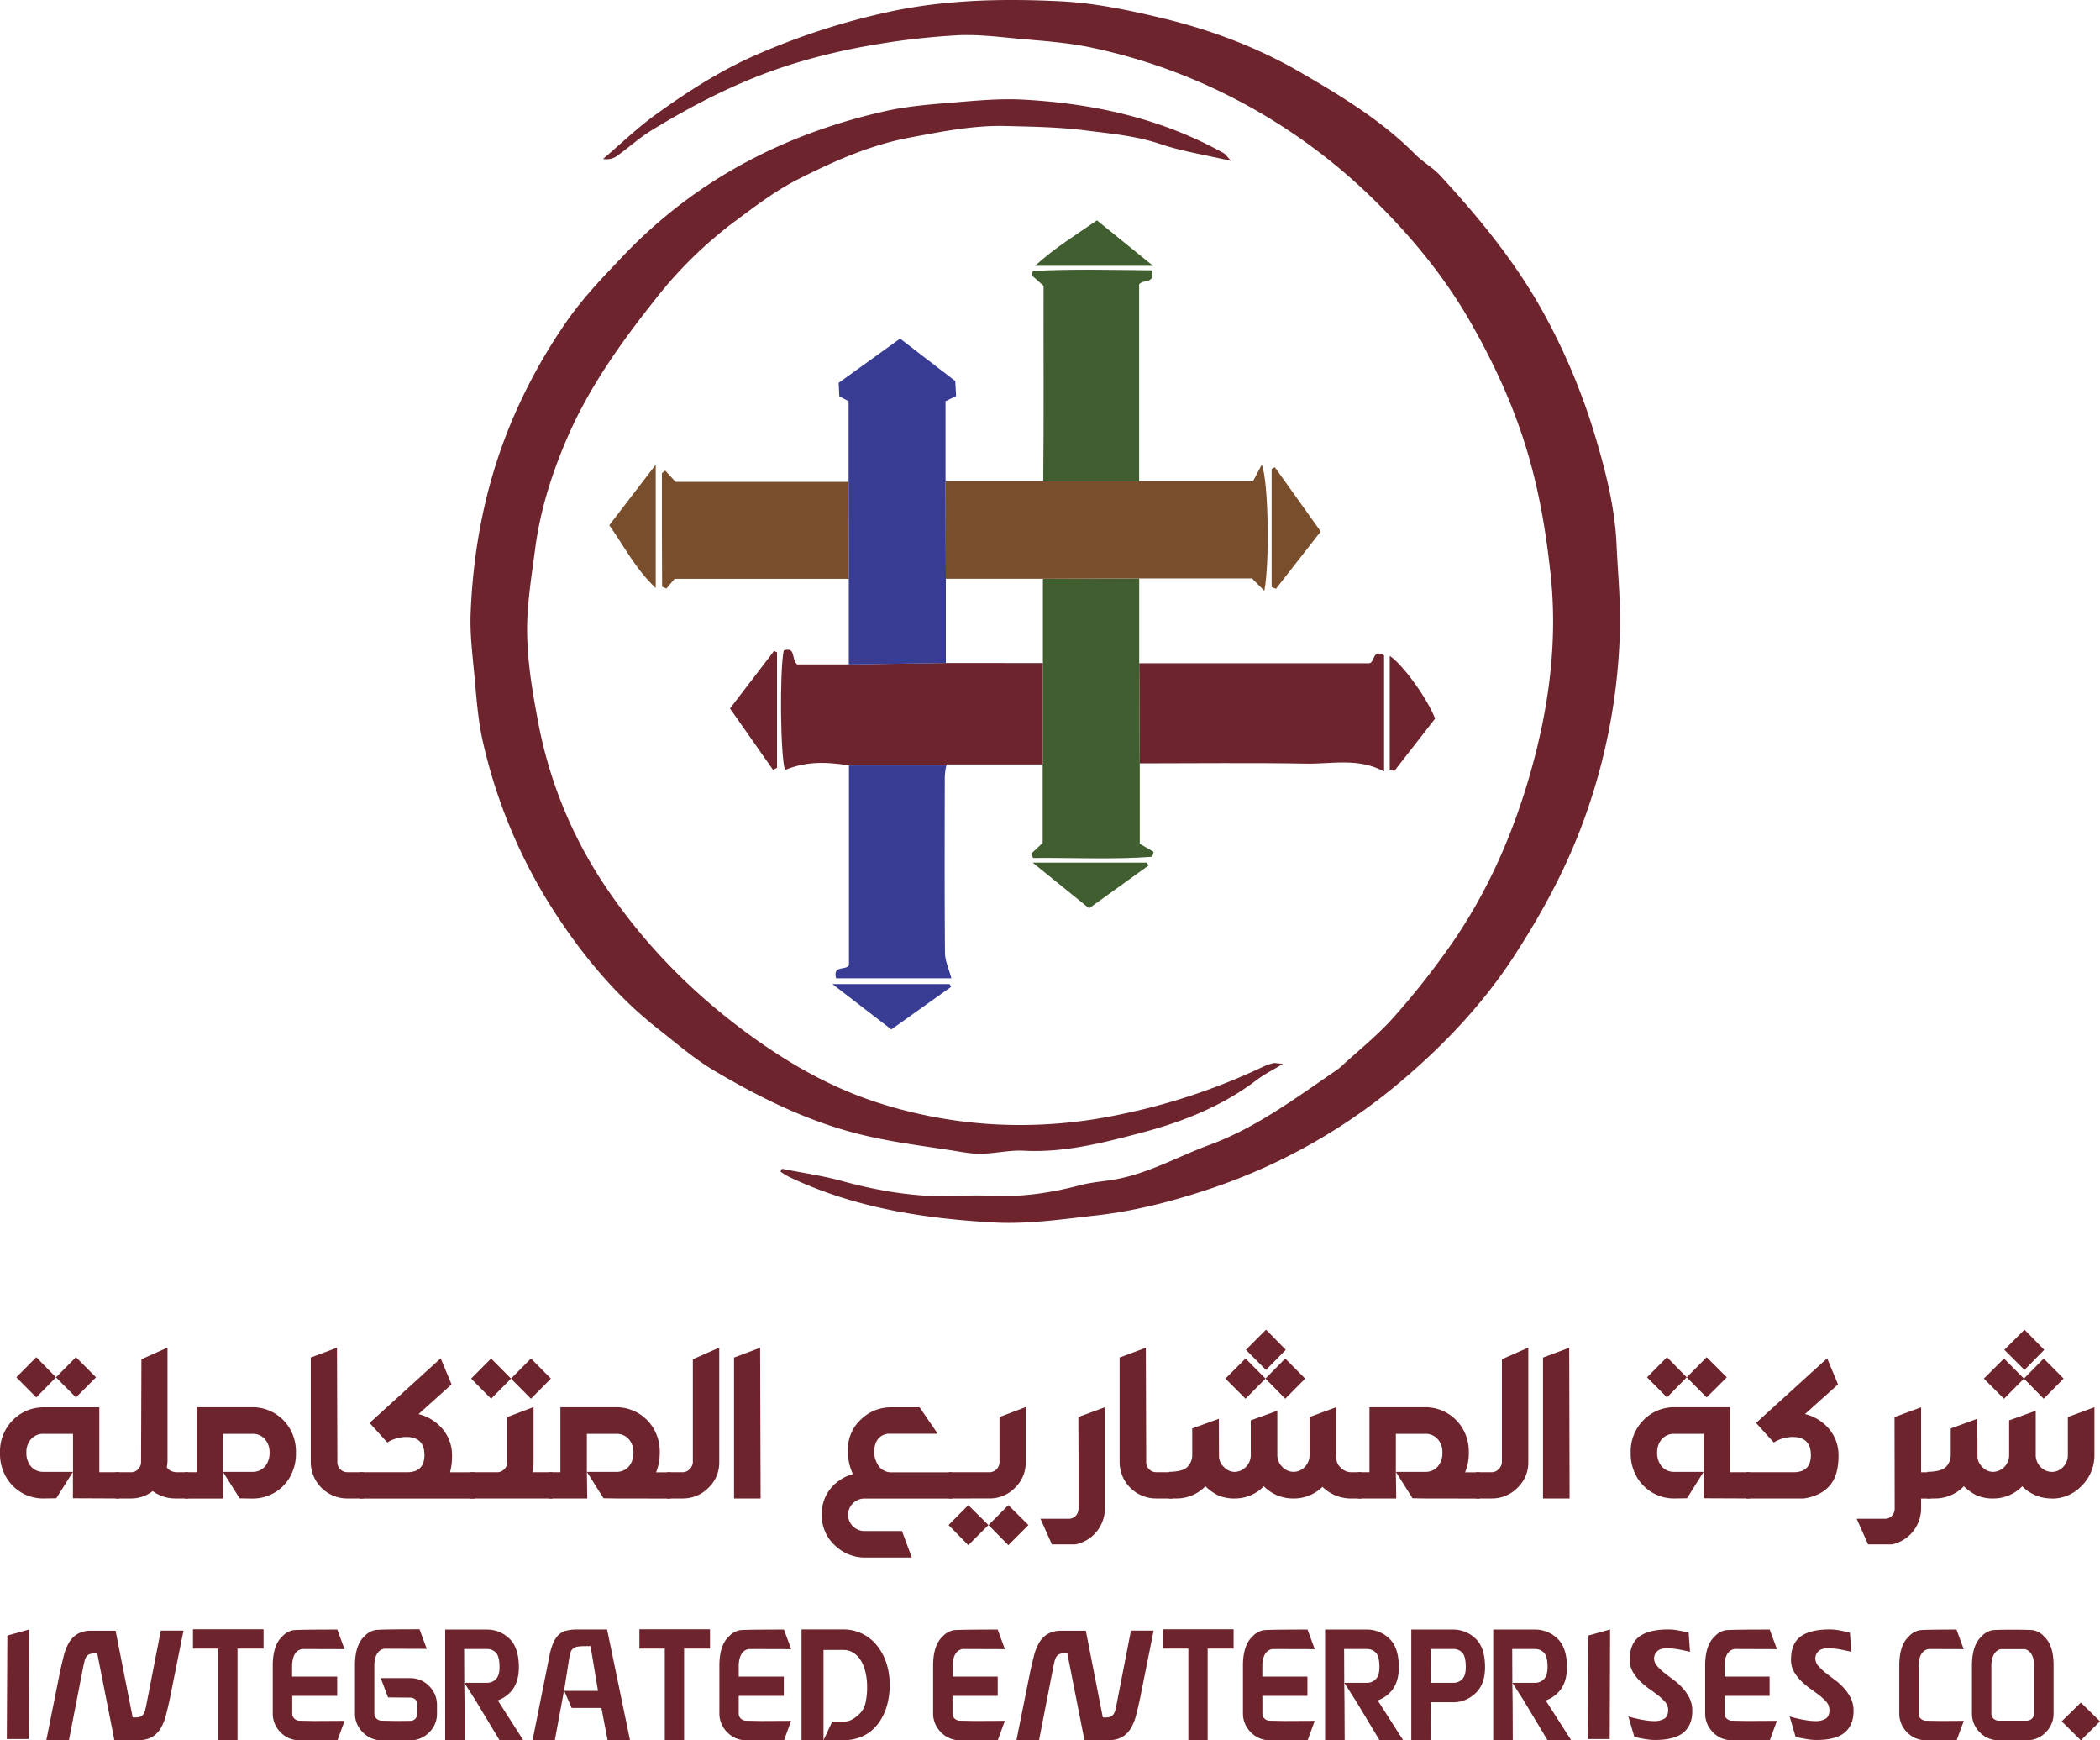 <svg id="Layer_1" data-name="Layer 1" xmlns="http://www.w3.org/2000/svg" viewBox="0 0 965.81 800.26"><defs><style>.cls-1{fill:#383c92;}.cls-2{fill:#6d242d;}.cls-3{fill:#794e2c;}.cls-4{fill:#415e30;}.cls-5{fill:none;}</style></defs><path class="cls-1" d="M496.8,471.33h-53c-1.63-6.21,4.41-3.45,5.9-6V373.47h44.8a30.72,30.72,0,0,0-.72,5.1c-.06,27-.15,54.07.09,81.1C493.91,463.36,495.67,467,496.8,471.33Z" transform="translate(-59.26 -21.5)"/><path class="cls-2" d="M538.9,326.39,538.8,373H494.59c0,.14,0,.29-.08.43H449.7c-12.51-2-20.75-1.37-29.41,2.1-2.11-6-2.53-45.28-.59-54.92,5.65-1.86,3.4,3.86,6.14,6.39h23.79l44.64-.65Z" transform="translate(-59.26 -21.5)"/><path class="cls-3" d="M449.63,287.64H369.51l-3.74,4.47c-1-.48-2-.7-2-.94q-.14-26-.1-52c0-.17.39-.34,1.54-1.28l4.75,5.17h79.55Z" transform="translate(-59.26 -21.5)"/><path class="cls-1" d="M494.12,242.8l.15,44.83v38.76l-44.64.65v-39.4l-.09-44.58V206l-4.27-2.29c-.08-1.69-.18-3.66-.3-6.17l28.25-20.34,25.37,19.5c.12,2.15.25,4.43.39,6.91L494.12,206V242.8Z" transform="translate(-59.26 -21.5)"/><path class="cls-2" d="M695.81,322.86v53.37c-11.92-6.42-24-3.39-35.77-3.6-25.26-.45-50.55-.13-76.59-.13l-.26-46H688.64C691.71,326.67,690.25,319.59,695.81,322.86Z" transform="translate(-59.26 -21.5)"/><path class="cls-4" d="M589.83,413.2c-.21.75-.42,1.5-.62,2.26-18.26,1.35-36.55.37-54.82.55-.31-.64-.62-1.28-.92-1.93l5.33-5V373l.1-46.65V287.63l44.29-.16v39l.26,46v37Z" transform="translate(-59.26 -21.5)"/><path class="cls-3" d="M640.73,293.16l-5.66-5.69H583.19l-44.29.16H494.27l-.15-44.83h44.93l44.11,0h52.33c1.24-2.33,2.39-4.49,4.07-7.62C642.68,242.68,643.24,280.63,640.73,293.16Z" transform="translate(-59.26 -21.5)"/><path class="cls-4" d="M583.16,152.25v90.59l-44.11,0c.33-30,.08-60.09.16-89.89l-5.45-4.86c.17-.65.34-1.3.52-2,18.24-.94,36.51-.49,54.54-.29C590.83,152.22,584.89,149.79,583.16,152.25Z" transform="translate(-59.26 -21.5)"/><path class="cls-2" d="M418.87,558.92c9.22,1.84,18.58,3.15,27.62,5.63,18.47,5.07,37.1,7.93,56.28,6.8a102.14,102.14,0,0,1,11.34,0c14.24.75,28.11-1.22,41.87-4.86,5.8-1.53,11.92-1.79,17.82-3,14.75-3,27.85-10.46,41.81-15.59,21.54-7.92,39.69-21.63,58.4-34.37a18.61,18.61,0,0,0,2-1.61c7.89-7.23,16.32-14,23.49-21.86a359.06,359.06,0,0,0,24.28-30.25c19.83-27.21,32.87-57.83,41.28-90.12,7.06-27.15,10.35-55.21,7.42-83.25-2.08-19.89-5.37-39.65-11.35-59.09-6.23-20.27-15-39.16-25.34-57.29-11.52-20.26-26.16-38.3-42.86-54.94A264.83,264.83,0,0,0,622.7,64.68,259.51,259.51,0,0,0,560.34,43.2c-10.65-2.2-21.64-2.89-32.51-3.89-9.46-.87-19-2.08-28.46-1.58a335.25,335.25,0,0,0-39.32,4.56,288.55,288.55,0,0,0-35.9,8.51c-23.12,7.14-44.63,18-65.24,30.63-5.61,3.42-10.54,7.95-15.9,11.79a8.31,8.31,0,0,1-6.39,1.35c8-6.79,15.56-14.13,24-20.25C376,63.22,392,53,409.54,45.64A322.74,322.74,0,0,1,470,26.54c25.53-5.26,51.15-5.7,76.77-4.47,15.61.75,31.25,4,46.52,7.66,22.39,5.34,44,13.38,64,25,18.86,10.93,37.5,22.23,53,37.89,3.43,3.46,7.91,5.9,11.2,9.46,17.54,19,33.85,38.81,46.68,61.54a290.66,290.66,0,0,1,25.72,61.82c4.41,15.12,8.12,30.5,8.83,46.38.61,13.56,2,27.16,1.52,40.69a275.08,275.08,0,0,1-17.67,89.08c-8,21.11-18.72,40.67-30.94,59.5-13.65,21-30.73,39.31-49.55,55.49a266.65,266.65,0,0,1-89.25,51.2c-17.36,5.84-35.08,10.54-53.47,12.6-15.77,1.76-31.51,4.12-47.38,3.22-32.52-1.86-64.44-6.85-94.21-21.14a37.78,37.78,0,0,1-3.59-2.26Z" transform="translate(-59.26 -21.5)"/><path class="cls-2" d="M625.47,95.48c-12.17-2.82-22.68-4.41-32.6-7.76-11.35-3.84-23.07-4.81-34.69-6.29-12-1.52-24.18-1.68-36.3-2-15.06-.37-29.73,2.61-44.48,5.38-18.35,3.46-35.08,11-51.41,19.29-10.65,5.41-20.32,12.91-30,20.11a192.75,192.75,0,0,0-35.57,35.2c-15.59,19.65-30.11,40-40.15,63.12-7.1,16.35-12.49,33.25-14.85,51-1.28,9.68-2.79,19.37-3.46,29.1-1.17,17.11,1.56,33.86,4.75,50.66a202.4,202.4,0,0,0,30.17,74.6c18.45,27.85,41.74,51.35,69.11,70.92,17.46,12.5,35.88,22.81,56.18,29.45a213.11,213.11,0,0,0,56.6,10.32,220.44,220.44,0,0,0,54.61-4.43A287.24,287.24,0,0,0,640,512.07a26.63,26.63,0,0,1,4.85-1.72c.78-.2,1.7.1,4.48.32-5,3-8.81,4.9-12.16,7.45-15.78,12-34,19.23-52.76,24.17-17.63,4.66-35.6,9.32-54.34,8.32-6.53-.35-13.15,1.32-19.74,1.41-4.53.06-9.1-.89-13.62-1.59-15.57-2.4-31.17-4.28-46.5-8.54-22.42-6.22-42.87-16.48-62.63-28.19-9.08-5.38-17.19-12.44-25.55-19-18.31-14.36-33.2-31.88-46-51.18a242.31,242.31,0,0,1-34.7-81c-2.33-10.31-3-21-4-31.59-.88-9.19-2-18.47-1.61-27.65,1.23-30.36,7-59.76,18.84-88a252.23,252.23,0,0,1,25.27-45.93c7.5-10.84,16.82-20.5,25.95-30.11,33.29-35,74.31-56.32,121.14-66.76,9.2-2,18.73-2.87,28.15-3.63,11.51-.93,23.11-2.17,34.58-1.56,32.43,1.74,63.68,8.6,92.38,24.62C622.79,92.29,623.25,93.11,625.47,95.48Z" transform="translate(-59.26 -21.5)"/><path class="cls-3" d="M644.1,291.44V237.12l1.49-.77,21.09,29.54-20.6,26.35Z" transform="translate(-59.26 -21.5)"/><path class="cls-2" d="M698.41,375.32q0-26.1,0-52.22c5.58,3.52,17.07,19.06,20.86,28.83L700.53,376Z" transform="translate(-59.26 -21.5)"/><path class="cls-2" d="M414.8,375.51,395,347.28l20.23-26.44,1.38.59v53.1Z" transform="translate(-59.26 -21.5)"/><path class="cls-3" d="M339.48,263l21.35-27.83v56.7C351.7,283.33,346.57,273.09,339.48,263Z" transform="translate(-59.26 -21.5)"/><path class="cls-1" d="M442.11,474H496l.69,1.26-27.5,19.6Z" transform="translate(-59.26 -21.5)"/><path class="cls-4" d="M587.43,419.51l-27.29,19.64-25.95-21h52.5C586.93,418.58,587.18,419.05,587.43,419.51Z" transform="translate(-59.26 -21.5)"/><path class="cls-4" d="M589.55,143.74H535.27c9.41-8.57,19-14.31,28.48-20.92Z" transform="translate(-59.26 -21.5)"/><line class="cls-5" x1="435.33" y1="351.97" x2="435.25" y2="351.97"/><path class="cls-2" d="M72.7,770.74l-.19,50.39H62.39l.25-47.58Z" transform="translate(-59.26 -21.5)"/><path class="cls-2" d="M120.28,811.2h1.44a5.54,5.54,0,0,0,2.09-.34,3,3,0,0,0,1.37-1.13,5.85,5.85,0,0,0,.82-1.84c.18-.7.38-1.58.59-2.62l6.62-34h10.43l-6.25,31.22q-.87,4.07-1.78,7.59a22.91,22.91,0,0,1-2.43,6.09,11.62,11.62,0,0,1-3.94,4,12,12,0,0,1-6.27,1.46H111.85L104,781.79h-1.5a5.54,5.54,0,0,0-2.09.34A3,3,0,0,0,99,783.26a5.62,5.62,0,0,0-.81,1.84c-.19.71-.39,1.56-.6,2.56l-6.62,34H80.56l6.25-31.22c.58-2.71,1.18-5.23,1.78-7.59A23.41,23.41,0,0,1,91,776.76a11.28,11.28,0,0,1,4-4,12.38,12.38,0,0,1,6.31-1.43h11.11Z" transform="translate(-59.26 -21.5)"/><path class="cls-2" d="M159.62,779.54H148v-8.87h32.47v8.87H168.49v42.15h-8.87Z" transform="translate(-59.26 -21.5)"/><path class="cls-2" d="M214.45,821.76c-6.12,0-9.41,0-9.87-.07H197a11.72,11.72,0,0,1-8.71-3.65,12,12,0,0,1-3.59-8.71V786.72q.18-8.87,4.3-12.67a9.14,9.14,0,0,1,5-2.94q2.4-.32,20.39-.31l3.31,9-19.48-.06q-4.18.75-4.62,7.06v5.62h20.73v8.86H193.66v8.06a3.11,3.11,0,0,0,1,2.43,3.59,3.59,0,0,0,2.53.94l6.74.13,13.8-.07Z" transform="translate(-59.26 -21.5)"/><path class="cls-2" d="M251.29,804.9a3.33,3.33,0,0,0-.93-1.88,3.68,3.68,0,0,0-2.5-.94L237.74,802l-3.37-8.87h13.49a11.8,11.8,0,0,1,8.77,3.66,12,12,0,0,1,3.6,8.71v3.87a11.8,11.8,0,0,1-3.66,8.77,12,12,0,0,1-8.71,3.59h-13.3a11.69,11.69,0,0,1-8.43-3.68,11.83,11.83,0,0,1-3.62-8.68V786.6q.18-8.86,4.31-12.68a9.37,9.37,0,0,1,5-2.9q2.4-.35,20.39-.35l3.31,9-19.48-.07c-2.79.5-4.33,2.86-4.62,7.06v22.67a3.11,3.11,0,0,0,1,2.43,3.59,3.59,0,0,0,2.53.94l6.74.13,6.74-.07a3.29,3.29,0,0,0,1.82-.93,3.67,3.67,0,0,0,.93-2.5Z" transform="translate(-59.26 -21.5)"/><path class="cls-2" d="M273,821.69h-9V770.8H283.2a14.65,14.65,0,0,1,10.25,4.09q4.43,4.1,4.43,13.21,0,7.92-4.43,12a14.59,14.59,0,0,1-10.25,4.12h-4.68l-5.74-9,.12,9Zm10.12-26.41a5.61,5.61,0,0,0,4.21-1.69q1.66-1.68,1.66-5.49,0-5-1.66-6.68a5.61,5.61,0,0,0-4.21-1.69H272.71l.07,15.55Zm4.06,6.49,12.74,19.92H289l-10.49-17.42Z" transform="translate(-59.26 -21.5)"/><path class="cls-2" d="M318.67,798.78l-4.24,22.91H304.19l7.8-39a28.65,28.65,0,0,1,1.78-5.9,11.25,11.25,0,0,1,2.47-3.62,7.91,7.91,0,0,1,3.5-1.87,19.63,19.63,0,0,1,4.93-.53h13.8l10.55,51h-10.3l-2.87-14.92H322.17Zm12.18-20.36H328.6a26.35,26.35,0,0,0-3.4.18,4.93,4.93,0,0,0-2.25.85,3.49,3.49,0,0,0-1.28,1.84,22.88,22.88,0,0,0-.69,3.12L318.67,799h15.62Z" transform="translate(-59.26 -21.5)"/><path class="cls-2" d="M365,779.54H353.33v-8.87H385.8v8.87H373.88v42.15H365Z" transform="translate(-59.26 -21.5)"/><path class="cls-2" d="M419.84,821.76c-6.12,0-9.41,0-9.87-.07h-7.56A11.75,11.75,0,0,1,393.7,818a12,12,0,0,1-3.59-8.71V786.72q.19-8.87,4.31-12.67a9.11,9.11,0,0,1,5-2.94q2.4-.32,20.39-.31l3.31,9-19.49-.06q-4.19.75-4.62,7.06v5.62h20.73v8.86H399v8.06a3.14,3.14,0,0,0,1,2.43,3.61,3.61,0,0,0,2.53.94l6.75.13,13.8-.07Z" transform="translate(-59.26 -21.5)"/><path class="cls-2" d="M427.89,770.74h19.3a19.32,19.32,0,0,1,8.43,1.87,19.7,19.7,0,0,1,6.74,5.25,25.47,25.47,0,0,1,4.44,8,31.07,31.07,0,0,1,1.62,10.27A33.63,33.63,0,0,1,466.8,807a24.21,24.21,0,0,1-4.44,8,18.31,18.31,0,0,1-6.71,5,21.15,21.15,0,0,1-8.46,1.68h-19.3ZM438,780.17v41.52l4-8.55h5.19a8.26,8.26,0,0,0,4.4-1.25,16,16,0,0,0,3.59-3,10.33,10.33,0,0,0,2.22-4.78,33.16,33.16,0,0,0,.65-6.9,29.18,29.18,0,0,0-.78-6.93,18.3,18.3,0,0,0-2.18-5.4,10.73,10.73,0,0,0-3.44-3.46,8.28,8.28,0,0,0-4.46-1.25Z" transform="translate(-59.26 -21.5)"/><path class="cls-2" d="M518.13,821.76c-6.12,0-9.41,0-9.87-.07h-7.55A11.76,11.76,0,0,1,492,818a12,12,0,0,1-3.59-8.71V786.72q.19-8.87,4.31-12.67a9.14,9.14,0,0,1,5-2.94q2.4-.32,20.39-.31l3.31,9L502,779.73c-2.78.5-4.33,2.85-4.62,7.06v5.62h20.74v8.86H497.33v8.06a3.14,3.14,0,0,0,1,2.43,3.61,3.61,0,0,0,2.53.94l6.75.13,13.8-.07Z" transform="translate(-59.26 -21.5)"/><path class="cls-2" d="M566.46,811.2h1.44a5.54,5.54,0,0,0,2.09-.34,3,3,0,0,0,1.37-1.13,5.85,5.85,0,0,0,.82-1.84c.18-.7.38-1.58.59-2.62l6.62-34h10.43l-6.25,31.22q-.87,4.07-1.78,7.59a22.91,22.91,0,0,1-2.43,6.09,11.53,11.53,0,0,1-3.94,4,12,12,0,0,1-6.27,1.46H558l-7.87-39.9h-1.49a5.56,5.56,0,0,0-2.1.34,3,3,0,0,0-1.37,1.13,5.62,5.62,0,0,0-.81,1.84c-.19.71-.39,1.56-.6,2.56l-6.62,34H526.75L533,790.47c.58-2.71,1.18-5.23,1.78-7.59a23.41,23.41,0,0,1,2.44-6.12,11.25,11.25,0,0,1,4-4,12.38,12.38,0,0,1,6.31-1.43h11.11Z" transform="translate(-59.26 -21.5)"/><path class="cls-2" d="M605.8,779.54H594.13v-8.87H626.6v8.87H614.67v42.15H605.8Z" transform="translate(-59.26 -21.5)"/><path class="cls-2" d="M660.63,821.76c-6.12,0-9.41,0-9.86-.07h-7.56A11.72,11.72,0,0,1,634.5,818a12,12,0,0,1-3.59-8.71V786.72q.18-8.87,4.31-12.67a9.09,9.09,0,0,1,5-2.94q2.4-.32,20.39-.31l3.31,9-19.48-.06q-4.19.75-4.62,7.06v5.62h20.73v8.86H639.84v8.06a3.11,3.11,0,0,0,1,2.43,3.59,3.59,0,0,0,2.53.94l6.74.13,13.8-.07Z" transform="translate(-59.26 -21.5)"/><path class="cls-2" d="M677.68,821.69h-9V770.8h19.23a14.63,14.63,0,0,1,10.24,4.09q4.44,4.1,4.44,13.21,0,7.92-4.44,12a14.57,14.57,0,0,1-10.24,4.12h-4.68l-5.75-9,.13,9Zm10.12-26.41a5.63,5.63,0,0,0,4.21-1.69c1.1-1.12,1.66-3,1.66-5.49,0-3.33-.56-5.56-1.66-6.68a5.63,5.63,0,0,0-4.21-1.69H677.43l.06,15.55Zm4.06,6.49,12.73,19.92H693.73l-10.49-17.42Z" transform="translate(-59.26 -21.5)"/><path class="cls-2" d="M717.33,821.69h-9V770.8h19.24a14.64,14.64,0,0,1,10.24,4.09q4.42,4.1,4.43,13.21,0,7.92-4.43,12a14.59,14.59,0,0,1-10.24,4.12H717.27Zm10.25-26.41a5.53,5.53,0,0,0,4.18-1.69q1.62-1.68,1.62-5.49,0-5-1.62-6.68a5.53,5.53,0,0,0-4.18-1.69H717.21l.06,15.55Z" transform="translate(-59.26 -21.5)"/><path class="cls-2" d="M755,821.69h-9V770.8h19.23a14.64,14.64,0,0,1,10.24,4.09q4.44,4.1,4.44,13.21,0,7.92-4.44,12a14.59,14.59,0,0,1-10.24,4.12h-4.68l-5.75-9,.13,9Zm10.12-26.41a5.63,5.63,0,0,0,4.21-1.69c1.1-1.12,1.66-3,1.66-5.49,0-3.33-.56-5.56-1.66-6.68a5.63,5.63,0,0,0-4.21-1.69H754.74l.06,15.55Zm4,6.49,12.74,19.92H771l-10.49-17.42Z" transform="translate(-59.26 -21.5)"/><path class="cls-2" d="M799.76,770.74l-.18,50.39H789.46l.25-47.58Z" transform="translate(-59.26 -21.5)"/><path class="cls-2" d="M820.31,821.57a23.44,23.44,0,0,1-3-.22c-1.15-.15-2.22-.32-3.22-.53q-1.81-.32-3.18-.69l-2.75-9.37,1.56.44c1.08.29,2.22.56,3.4.81s2.41.46,3.66.63a25.94,25.94,0,0,0,3.5.25,9,9,0,0,0,4.24-1q1.93-1,1.94-4.15A5.41,5.41,0,0,0,825,804a24.54,24.54,0,0,0-3.22-3c-1.16-.89-2.53-1.89-4.09-3a33.56,33.56,0,0,1-4.31-3.62,19.54,19.54,0,0,1-3.27-4.31,10.8,10.8,0,0,1-1.32-5.4q0-7.42,4.44-10.68t13.42-3.24a25.35,25.35,0,0,1,4.91.53,41.81,41.81,0,0,1,4.34,1l.62,8.74c-1.25-.29-2.82-.63-4.71-1a29.54,29.54,0,0,0-6.09-.59q-3.12,0-4.44,1.5a4.56,4.56,0,0,0-1.31,3,5.45,5.45,0,0,0,1.44,3.66,25.38,25.38,0,0,0,3.5,3.27q2.05,1.63,4.09,3.1a26.92,26.92,0,0,1,4,3.62,19.61,19.61,0,0,1,3.28,4.74,13.24,13.24,0,0,1,1.28,6q0,6.43-4.09,9.86C830.73,820.42,826.34,821.57,820.31,821.57Z" transform="translate(-59.26 -21.5)"/><path class="cls-2" d="M873.2,821.76c-6.12,0-9.41,0-9.87-.07h-7.55a11.72,11.72,0,0,1-8.71-3.65,12,12,0,0,1-3.59-8.71V786.72q.18-8.87,4.3-12.67a9.14,9.14,0,0,1,5-2.94q2.4-.32,20.39-.31l3.31,9L857,779.73q-4.18.75-4.62,7.06v5.62h20.73v8.86H852.41v8.06a3.11,3.11,0,0,0,1,2.43,3.58,3.58,0,0,0,2.52.94l6.75.13,13.8-.07Z" transform="translate(-59.26 -21.5)"/><path class="cls-2" d="M894.49,821.57a23.42,23.42,0,0,1-3-.22c-1.15-.15-2.22-.32-3.22-.53-1.21-.21-2.27-.44-3.19-.69l-2.74-9.37,1.56.44c1.08.29,2.21.56,3.4.81s2.41.46,3.65.63a26.06,26.06,0,0,0,3.5.25,9,9,0,0,0,4.25-1q1.94-1,1.93-4.15a5.45,5.45,0,0,0-1.46-3.75,24.54,24.54,0,0,0-3.22-3q-1.75-1.34-4.09-3a32.9,32.9,0,0,1-4.31-3.62,19.9,19.9,0,0,1-3.28-4.31,10.9,10.9,0,0,1-1.31-5.4q0-7.42,4.44-10.68t13.42-3.24a25.25,25.25,0,0,1,4.9.53,41.19,41.19,0,0,1,4.34,1l.63,8.74c-1.25-.29-2.82-.63-4.72-1a29.41,29.41,0,0,0-6.09-.59c-2.08,0-3.56.5-4.43,1.5a4.56,4.56,0,0,0-1.31,3,5.45,5.45,0,0,0,1.44,3.66,25.27,25.27,0,0,0,3.49,3.27q2.07,1.63,4.09,3.1a26.49,26.49,0,0,1,4,3.62,19.89,19.89,0,0,1,3.28,4.74,13.37,13.37,0,0,1,1.28,6q0,6.43-4.09,9.86T894.49,821.57Z" transform="translate(-59.26 -21.5)"/><path class="cls-2" d="M952,812.83l10.43-.07-3.31,9c-3.88,0-6,0-6.5-.07h-7.55a11.76,11.76,0,0,1-8.72-3.65,12,12,0,0,1-3.59-8.71V786.72q.19-8.87,4.31-12.67a9.14,9.14,0,0,1,5-2.94q2.4-.32,17-.31l3.31,9-16.11-.06c-2.79.5-4.34,2.85-4.63,7.06v22.54a3.14,3.14,0,0,0,1,2.43,3.61,3.61,0,0,0,2.53.94Z" transform="translate(-59.26 -21.5)"/><path class="cls-2" d="M991.41,821.69H978.48a11.75,11.75,0,0,1-8.71-3.65,12,12,0,0,1-3.59-8.71V786.72q.2-8.87,4.31-12.67a9.11,9.11,0,0,1,5-2.94c1-.16,4.16-.25,9.49-.25s8.43.09,9.43.25a8.83,8.83,0,0,1,5,2.94q4.19,3.81,4.31,12.67v22.61a12,12,0,0,1-3.59,8.71A11.74,11.74,0,0,1,991.41,821.69Zm-.19-9a3.56,3.56,0,0,0,2.56-.94,3.15,3.15,0,0,0,1-2.43V786.79q-.43-6.25-4.56-7.06v.06H979.67v-.06q-4.12.81-4.56,7.06v22.54a3.14,3.14,0,0,0,1,2.43,3.61,3.61,0,0,0,2.53.94Z" transform="translate(-59.26 -21.5)"/><path class="cls-2" d="M1025.07,813l-8.81,8.74-8.8-8.74,8.8-8.62Z" transform="translate(-59.26 -21.5)"/><path class="cls-2" d="M104.94,698.45h9.17v12.06l-21.31-.09V698.28l-7.65,12.14-5.85.09A19.63,19.63,0,0,1,69.45,708a20.12,20.12,0,0,1-7.35-7.26,21.58,21.58,0,0,1-2.84-11.33,20.37,20.37,0,0,1,10.19-18.22,19.46,19.46,0,0,1,9.85-2.59h25.64Zm-29-34.39-9.17-9.25,9.17-9.26L85,654.81Zm16.9,34.22V680.79H79.3a7.35,7.35,0,0,0-5.74,2.42,8.9,8.9,0,0,0-2.16,6.16,9.39,9.39,0,0,0,2.16,6.49,7.35,7.35,0,0,0,5.74,2.42Zm1.36-34.22L85,654.81l9.17-9.26,9.25,9.26Z" transform="translate(-59.26 -21.5)"/><path class="cls-2" d="M123.36,696.33a4.53,4.53,0,0,0,.77-2.63l.17-47.21,12-5.35v51.79a14.67,14.67,0,0,1-.34,3.23q1.53,2.3,5,2.29h5v12.06h-6.11a17.41,17.41,0,0,1-10.36-3.4,16.08,16.08,0,0,1-9.93,3.4h-7.22V698.45h7.22a4.19,4.19,0,0,0,3.56-1.87A.72.72,0,0,0,123.36,696.33Z" transform="translate(-59.26 -21.5)"/><path class="cls-2" d="M149.68,698.45V668.56h25.64a19.72,19.72,0,0,1,9.9,2.59,20.18,20.18,0,0,1,7.34,7.26,20.9,20.9,0,0,1,2.8,11,21.76,21.76,0,0,1-2.8,11.33,19.69,19.69,0,0,1-17.24,9.81l-5.85-.09-7.65-12.14.17,12.23H144.33V698.45Zm12.14-.17h13.5a7.35,7.35,0,0,0,5.74-2.42,9.39,9.39,0,0,0,2.16-6.49,8.9,8.9,0,0,0-2.16-6.16,7.35,7.35,0,0,0-5.74-2.42h-13.5Z" transform="translate(-59.26 -21.5)"/><path class="cls-2" d="M226.44,710.51H219a16.76,16.76,0,0,1-16.82-16.81v-48l12.06-4.5.17,52.65a4.31,4.31,0,0,0,1.27,3.14,4.39,4.39,0,0,0,3.32,1.44h7.47Z" transform="translate(-59.26 -21.5)"/><path class="cls-2" d="M246.82,698.45q7.63-.16,7.64-7.9,0-8.31-8.41-8.32a16.64,16.64,0,0,0-8.66,2.55l-8.15-9,32.69-29.72,5,12-15.2,13.67a20.71,20.71,0,0,1,9.42,5.1,18.69,18.69,0,0,1,6,14.18,27.66,27.66,0,0,1-.93,7.47h11.38v12.06h-52.9V698.45Z" transform="translate(-59.26 -21.5)"/><path class="cls-2" d="M275.51,710.51V698.45h12.4a4.37,4.37,0,0,0,3.31-1.44,4.5,4.5,0,0,0,1.36-3.31V673.06l12.06-4.58V693.7a21.09,21.09,0,0,1-.51,4.75h9.25v12.06Zm9.6-45.85-9.17-9.26,9.17-9.25,9.17,9.25Zm18.34,0-9.17-9.26,9.17-9.25,9.17,9.25Z" transform="translate(-59.26 -21.5)"/><path class="cls-2" d="M342.67,710.51l-5.85-.09-7.65-12.14.17,12.23H311.68V698.45H317V668.56h25.64a19.72,19.72,0,0,1,9.9,2.59,20.18,20.18,0,0,1,7.34,7.26,20.9,20.9,0,0,1,2.8,11,23,23,0,0,1-1.69,9.08h6.7v12.06Zm-13.5-12.23h13.5a7.35,7.35,0,0,0,5.74-2.42,9.39,9.39,0,0,0,2.16-6.49,8.9,8.9,0,0,0-2.16-6.16,7.35,7.35,0,0,0-5.74-2.42h-13.5Z" transform="translate(-59.26 -21.5)"/><path class="cls-2" d="M377.91,693.87V646.49l12.14-5.35v52.73a15.87,15.87,0,0,1-5,11.75,16.32,16.32,0,0,1-11.85,4.89H366V698.45h7.22a4.42,4.42,0,0,0,3.19-1.4A4.75,4.75,0,0,0,377.91,693.87Z" transform="translate(-59.26 -21.5)"/><path class="cls-2" d="M409.07,710.51H396.85V645.72l12-4.5Z" transform="translate(-59.26 -21.5)"/><path class="cls-2" d="M478.61,737.68h-21.4a19.87,19.87,0,0,1-14-5.61,18.48,18.48,0,0,1-6-14.09,18.27,18.27,0,0,1,6-14.1,20.06,20.06,0,0,1,8.32-4.58,23.61,23.61,0,0,1-2.29-11,18.47,18.47,0,0,1,6-14.14,19.6,19.6,0,0,1,13.71-5.56h13.25l8.32,12.14H467.74q-5.78.69-6.45,7.56a11.5,11.5,0,0,0,2.21,7.43,7,7,0,0,0,5.69,2.76h28v12.06h-40a7.59,7.59,0,0,0-5.73,2.25,7.39,7.39,0,0,0,0,10.44,7.59,7.59,0,0,0,5.73,2.25h16.9Z" transform="translate(-59.26 -21.5)"/><path class="cls-2" d="M504.59,732l-9.08-9.26,9.08-9.17,9.26,9.17Zm-9-21.48V698.45h18.68a4.63,4.63,0,0,0,4.67-4.75V673.06L531,668.48V693.7a15.91,15.91,0,0,1-4.84,11.8,16.08,16.08,0,0,1-11.89,5ZM523,732l-9.09-9.26,9.09-9.17,9.25,9.17Z" transform="translate(-59.26 -21.5)"/><path class="cls-2" d="M555.28,692.17l-.08-19.11,12.22-4.5v46.53a16.95,16.95,0,0,1-13.58,16.56H543.05l-5.26-11.8H550.7a4.36,4.36,0,0,0,3.31-1.36,5,5,0,0,0,1.27-3.4Z" transform="translate(-59.26 -21.5)"/><path class="cls-2" d="M598.5,710.51H591a16.76,16.76,0,0,1-16.82-16.81v-48l12.06-4.5.17,52.65a4.31,4.31,0,0,0,1.27,3.14,4.39,4.39,0,0,0,3.32,1.44h7.47Z" transform="translate(-59.26 -21.5)"/><path class="cls-2" d="M654,710.51h-.17a18.66,18.66,0,0,1-13.33-5.61,18.4,18.4,0,0,1-13.5,5.61h-1a19.21,19.21,0,0,1-6.37-1.36,23.22,23.22,0,0,1-6-4.25,18.4,18.4,0,0,1-13.5,5.61H596.8V698.28q6.45-.09,8.57-2.29a7.67,7.67,0,0,0,2.21-5.69v-12l12.23-4.42.08,17.66A6.94,6.94,0,0,0,622.1,696a6.78,6.78,0,0,0,5,2.29,7.43,7.43,0,0,0,5.18-2.29,7.71,7.71,0,0,0,2.21-5.69V674.59l12.22-4.41V690.3A7.76,7.76,0,0,0,649,696a7,7,0,0,0,5.06,2.25h.68a7.24,7.24,0,0,0,4.67-2.29,7.89,7.89,0,0,0,2.12-5.69V673.06l12.22-4.5V690.3a17.61,17.61,0,0,0,.26,2.89,5.36,5.36,0,0,0,1.61,2.88,6.77,6.77,0,0,0,5.27,2.38h4.58v12.06h-5.69a18.67,18.67,0,0,1-12.31-5.35A18.58,18.58,0,0,1,654,710.51Zm-21.91-45.85-9.25-9.26,9.25-9.25,9.17,9.25Zm9.42-13.25-9.25-9.25,9.25-9.26,9.09,9.26Zm8.84,13.25-9.09-9.26,9.09-9.25,9.16,9.25Z" transform="translate(-59.26 -21.5)"/><path class="cls-2" d="M714.73,710.51l-5.85-.09-7.65-12.14.17,12.23H683.74V698.45h5.35V668.56h25.64a19.72,19.72,0,0,1,9.9,2.59,20.18,20.18,0,0,1,7.34,7.26,20.9,20.9,0,0,1,2.8,11,22.87,22.87,0,0,1-1.7,9.08h6.71v12.06Zm-13.5-12.23h13.5a7.32,7.32,0,0,0,5.73-2.42,9.34,9.34,0,0,0,2.17-6.49,8.86,8.86,0,0,0-2.17-6.16,7.32,7.32,0,0,0-5.73-2.42h-13.5Z" transform="translate(-59.26 -21.5)"/><path class="cls-2" d="M750,693.87V646.49l12.14-5.35v52.73a15.87,15.87,0,0,1-5,11.75,16.32,16.32,0,0,1-11.85,4.89h-7.22V698.45h7.22a4.39,4.39,0,0,0,3.18-1.4A4.72,4.72,0,0,0,750,693.87Z" transform="translate(-59.26 -21.5)"/><path class="cls-2" d="M781.13,710.51H768.9V645.72l12.06-4.5Z" transform="translate(-59.26 -21.5)"/><path class="cls-2" d="M854.91,698.45h9.17v12.06l-21.31-.09V698.28l-7.64,12.14-5.86.09a19.65,19.65,0,0,1-9.85-2.55,20,20,0,0,1-7.34-7.26,21.49,21.49,0,0,1-2.85-11.33,20.42,20.42,0,0,1,10.19-18.22,19.48,19.48,0,0,1,9.85-2.59h25.64Zm-29-34.39-9.17-9.25,9.17-9.26,9.08,9.26Zm16.89,34.22V680.79h-13.5a7.32,7.32,0,0,0-5.73,2.42,8.9,8.9,0,0,0-2.16,6.16,9.39,9.39,0,0,0,2.16,6.49,7.32,7.32,0,0,0,5.73,2.42Zm1.36-34.22L835,654.81l9.17-9.26,9.26,9.26Z" transform="translate(-59.26 -21.5)"/><path class="cls-2" d="M888.88,710.51H862.39V698.45h22.07q7.65-.16,7.64-7.9,0-8.31-8.4-8.32a16.62,16.62,0,0,0-8.66,2.55l-8.15-9,32.69-29.72,5,12L889.39,671.7a20.71,20.71,0,0,1,9.42,5.1,18.69,18.69,0,0,1,6,14.18q0,9.09-4.16,13.75T888.88,710.51Z" transform="translate(-59.26 -21.5)"/><path class="cls-2" d="M929.21,731.65H918.42l-5.26-11.8h12.91a4.29,4.29,0,0,0,3.31-1.4,4.84,4.84,0,0,0,1.27-3.36l-.08-42,12.22-4.5v29.89h4.5v12.06h-4.5v4.58a16.95,16.95,0,0,1-13.58,16.56Z" transform="translate(-59.26 -21.5)"/><path class="cls-2" d="M1002.65,710.51a18.68,18.68,0,0,1-13.33-5.61,18.37,18.37,0,0,1-13.5,5.61h-1a19.32,19.32,0,0,1-6.37-1.36,23.34,23.34,0,0,1-6-4.25,18.4,18.4,0,0,1-13.5,5.61h-3.32V698.28c4.31-.06,7.16-.82,8.58-2.29a7.71,7.71,0,0,0,2.21-5.69v-12l12.22-4.42.09,17.66A6.89,6.89,0,0,0,970.9,696a6.78,6.78,0,0,0,5,2.29,7.45,7.45,0,0,0,5.18-2.29,7.7,7.7,0,0,0,2.2-5.69V674.59l12.23-4.41V690.3a7.76,7.76,0,0,0,2.25,5.73,7,7,0,0,0,5.05,2.25h.68a7.22,7.22,0,0,0,4.67-2.29,7.85,7.85,0,0,0,2.12-5.69V673.06l12.23-4.5V690.3a19.8,19.8,0,0,1-5.73,14.26,18.65,18.65,0,0,1-14,6Zm-21.73-45.85-9.26-9.26,9.26-9.25,9.17,9.25Zm9.42-13.25-9.25-9.25,9.25-9.26,9.09,9.26Zm8.83,13.25-9.08-9.26,9.08-9.25,9.17,9.25Z" transform="translate(-59.26 -21.5)"/></svg>